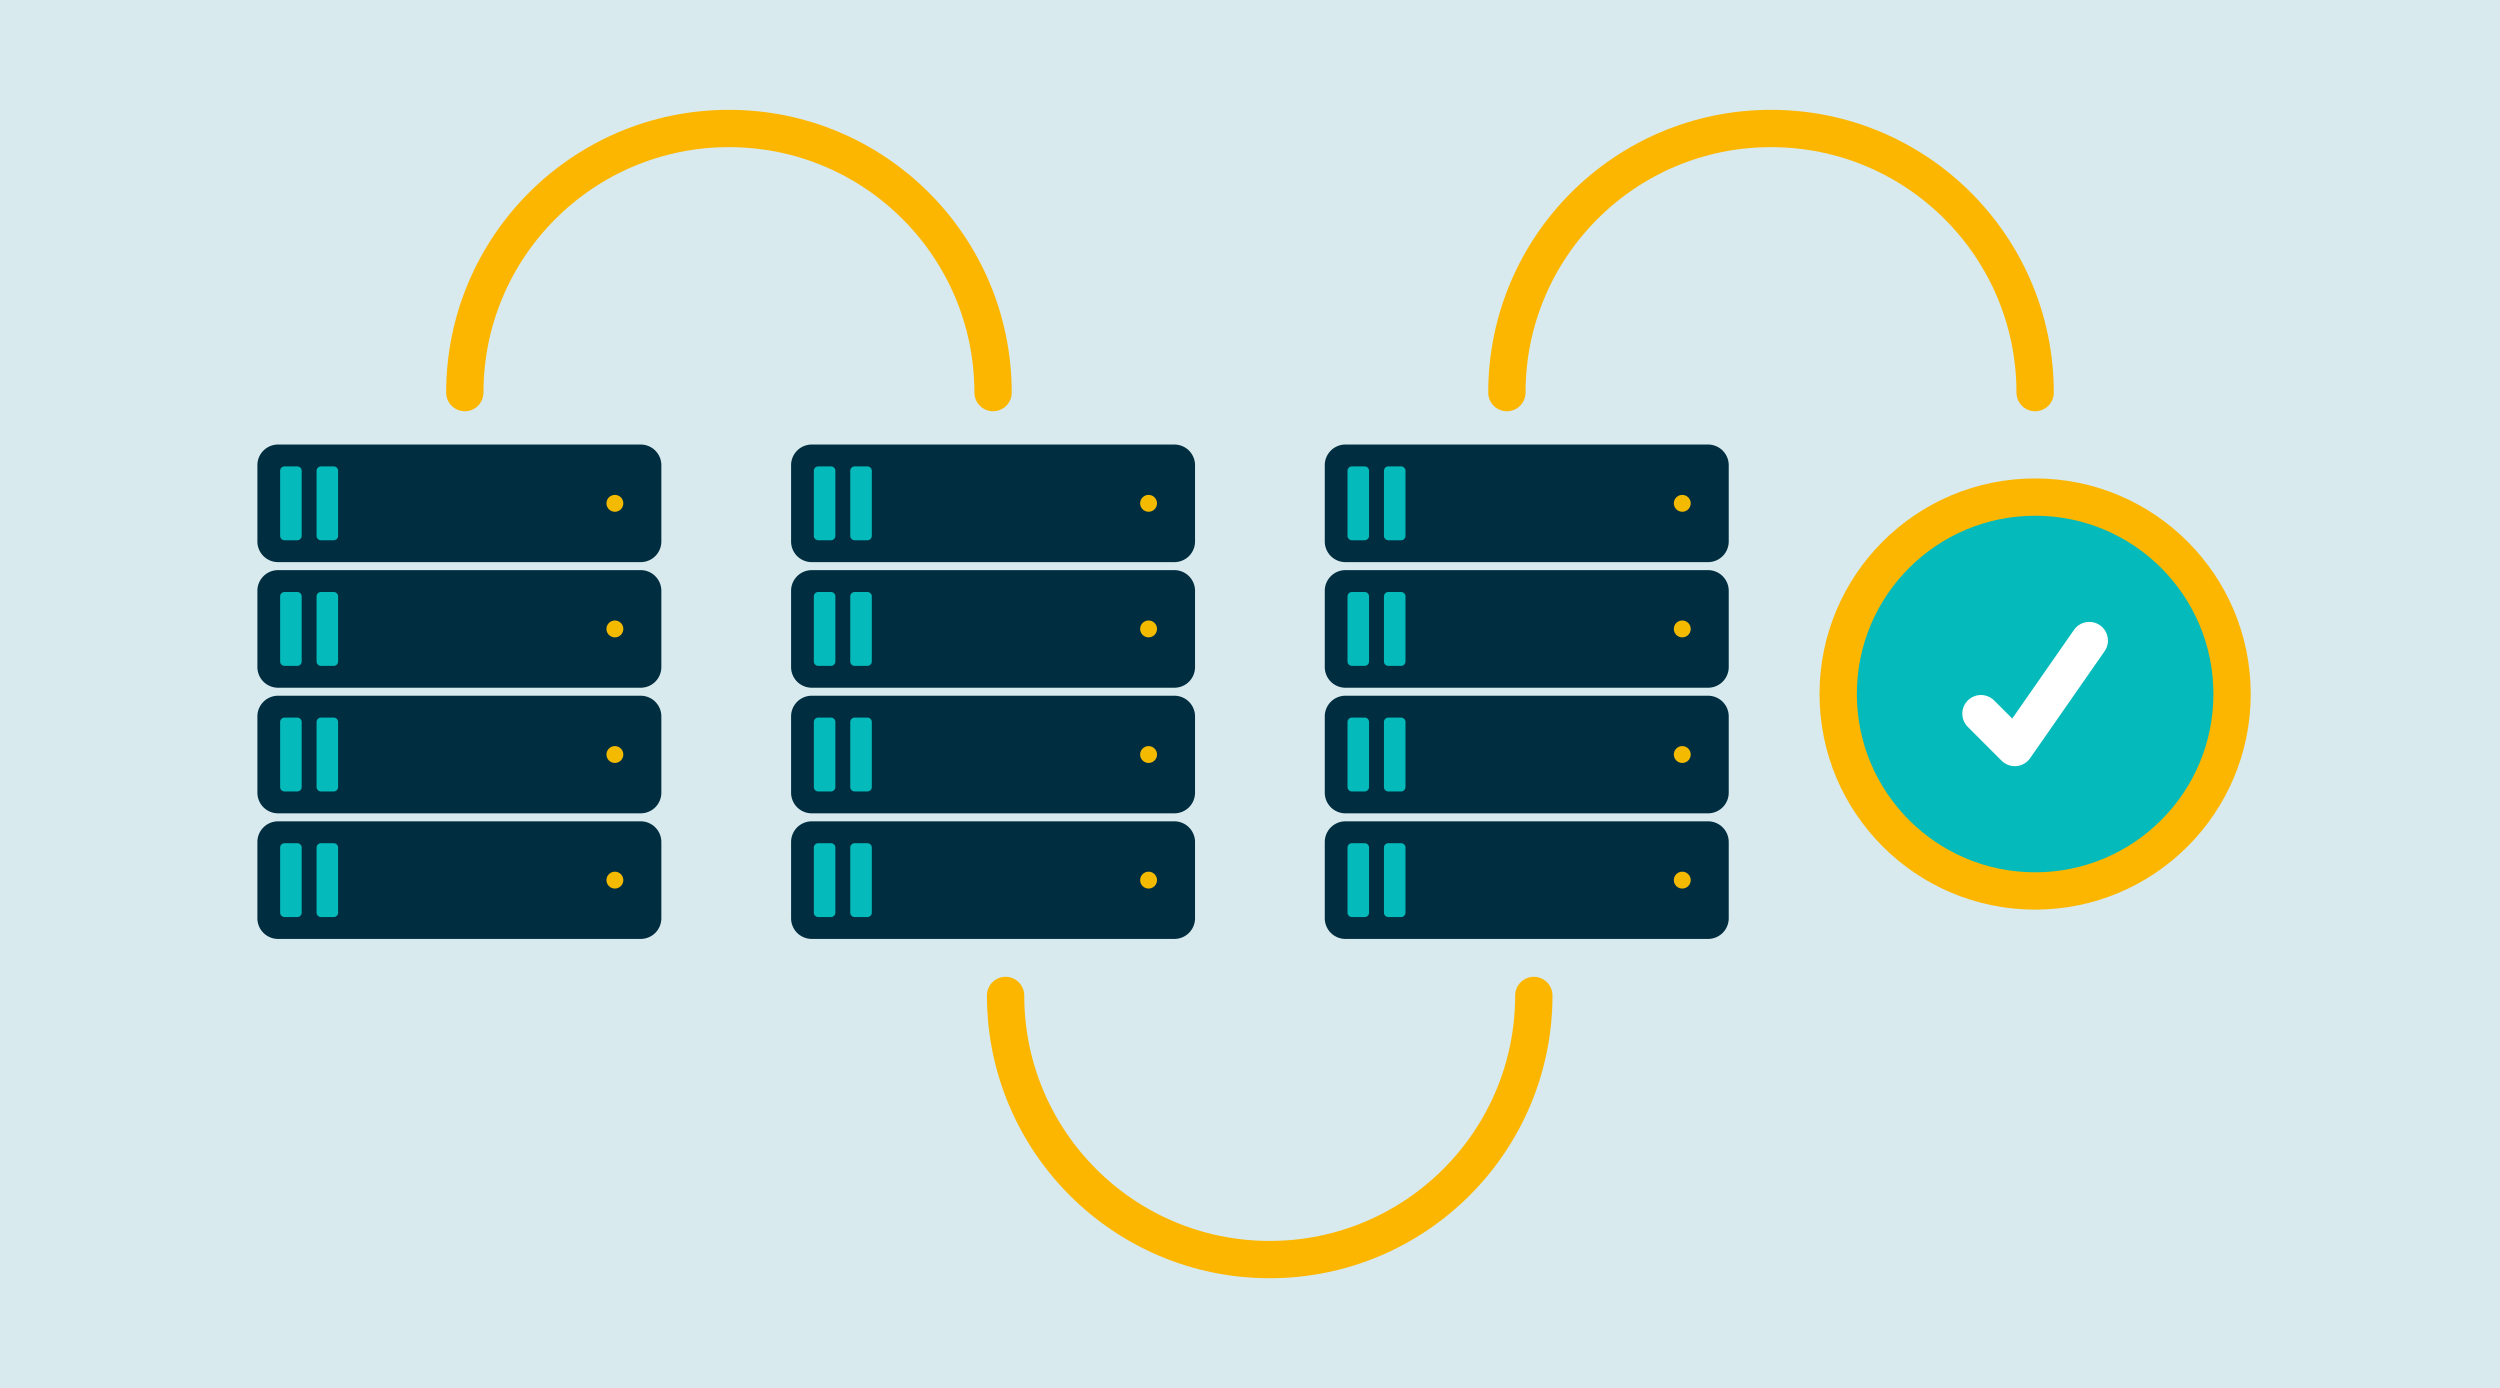 <?xml version="1.0" encoding="UTF-8"?> <svg xmlns="http://www.w3.org/2000/svg" width="670" height="372" fill="none" viewBox="0 0 670 372"><rect x="0" y="0" width="670" height="372" fill="#808080" stroke="none"/><g clip-path="url(#a)"><path fill="#D8EAEE" d="M670 0H0v372h670V0Z"></path><path fill="#04BABA" stroke="#FDB600" stroke-miterlimit="10" stroke-width="10" d="M545.415 238.779c29.149 0 52.78-23.63 52.78-52.78 0-29.15-23.631-52.78-52.78-52.78-29.15 0-52.781 23.63-52.781 52.78 0 29.15 23.631 52.78 52.781 52.78Z"></path><path stroke="#fff" stroke-linecap="round" stroke-linejoin="round" stroke-width="10" d="m530.898 191.261 9.073 9.073 19.96-28.67"></path><path fill="#002E40" fill-rule="evenodd" d="M173.828 153.221c.681.284 1.29.693 1.793 1.196v.008a5.54 5.54 0 0 1 1.196 1.785 5.48 5.48 0 0 1 .424 2.111v20.465a5.48 5.48 0 0 1-.424 2.111 5.531 5.531 0 0 1-1.196 1.793 5.526 5.526 0 0 1-1.793 1.196 5.484 5.484 0 0 1-2.111.425H74.505a5.48 5.48 0 0 1-2.11-.425 5.55 5.55 0 0 1-1.793-1.196 5.544 5.544 0 0 1-1.62-3.904v-20.465a5.505 5.505 0 0 1 1.62-3.896v-.008a5.533 5.533 0 0 1 1.792-1.196 5.48 5.48 0 0 1 2.11-.424h97.213c.739 0 1.453.15 2.111.424Z" clip-rule="evenodd"></path><path fill="#F4BA00" fill-rule="evenodd" d="M166.386 166.957a2.25 2.25 0 0 0-1.595-.66 2.252 2.252 0 0 0-2.255 2.256 2.25 2.25 0 0 0 2.255 2.255 2.25 2.25 0 0 0 2.255-2.255c0-.624-.252-1.188-.66-1.596Z" clip-rule="evenodd"></path><path fill="#002E40" fill-rule="evenodd" d="M173.828 186.882c.681.283 1.29.693 1.793 1.196v.008a5.525 5.525 0 0 1 1.62 3.895v20.465a5.568 5.568 0 0 1-1.62 3.906 5.537 5.537 0 0 1-1.793 1.194 5.485 5.485 0 0 1-2.111.426H74.505a5.499 5.499 0 0 1-2.11-.425 5.55 5.55 0 0 1-1.793-1.196 5.566 5.566 0 0 1-1.62-3.905v-20.465a5.513 5.513 0 0 1 1.62-3.895v-.009a5.547 5.547 0 0 1 1.792-1.195 5.48 5.48 0 0 1 2.11-.425h97.213c.739 0 1.453.151 2.111.425Z" clip-rule="evenodd"></path><path fill="#F4BA00" fill-rule="evenodd" d="M166.386 200.619a2.248 2.248 0 0 0-3.19 0 2.24 2.24 0 0 0-.66 1.594c0 .623.252 1.187.66 1.595.408.408.972.66 1.595.66s1.188-.252 1.595-.66c.408-.408.66-.972.66-1.595s-.252-1.187-.66-1.594Z" clip-rule="evenodd"></path><path fill="#002E40" fill-rule="evenodd" d="M173.828 119.561c.681.282 1.29.692 1.793 1.196v.008a5.508 5.508 0 0 1 1.62 3.896v20.465c0 .739-.15 1.452-.424 2.111a5.531 5.531 0 0 1-1.196 1.793 5.526 5.526 0 0 1-1.793 1.196 5.502 5.502 0 0 1-2.111.424H74.505a5.55 5.55 0 0 1-3.903-1.62 5.544 5.544 0 0 1-1.62-3.904v-20.465a5.505 5.505 0 0 1 1.62-3.896v-.008a5.517 5.517 0 0 1 1.792-1.196 5.48 5.48 0 0 1 2.11-.424h97.213c.739 0 1.453.15 2.111.424Z" clip-rule="evenodd"></path><path fill="#F4BA00" fill-rule="evenodd" d="M166.386 133.297a2.25 2.25 0 0 0-1.595-.66c-.623 0-1.187.252-1.595.66-.408.408-.66.972-.66 1.595a2.252 2.252 0 0 0 2.255 2.256 2.252 2.252 0 0 0 2.255-2.256c0-.623-.252-1.187-.66-1.595Z" clip-rule="evenodd"></path><path fill="#002E40" fill-rule="evenodd" d="M173.828 220.542c.681.283 1.29.693 1.793 1.196v.009a5.515 5.515 0 0 1 1.62 3.894v20.465a5.568 5.568 0 0 1-1.62 3.906 5.555 5.555 0 0 1-1.793 1.195 5.503 5.503 0 0 1-2.111.425H74.505a5.499 5.499 0 0 1-2.11-.425 5.547 5.547 0 0 1-1.793-1.195 5.58 5.58 0 0 1-1.197-1.794 5.507 5.507 0 0 1-.424-2.112v-20.465a5.504 5.504 0 0 1 1.62-3.894v-.009a5.55 5.55 0 0 1 1.793-1.196 5.48 5.48 0 0 1 2.11-.425h97.213c.739 0 1.453.151 2.111.425Z" clip-rule="evenodd"></path><path fill="#F4BA00" fill-rule="evenodd" d="M166.386 234.279a2.248 2.248 0 0 0-3.19 0c-.408.408-.66.971-.66 1.594a2.25 2.25 0 0 0 2.255 2.255c.623 0 1.188-.252 1.595-.66.408-.408.66-.972.66-1.595s-.252-1.186-.66-1.594Z" clip-rule="evenodd"></path><path fill="#04BABA" d="M79.666 124.992h-3.403c-.655 0-1.186.531-1.186 1.186v17.428c0 .655.53 1.186 1.186 1.186h3.403c.655 0 1.186-.531 1.186-1.186v-17.428c0-.655-.531-1.186-1.186-1.186Zm0 33.66h-3.403c-.655 0-1.186.531-1.186 1.186v17.428c0 .655.53 1.186 1.186 1.186h3.403c.655 0 1.186-.531 1.186-1.186v-17.428c0-.655-.531-1.186-1.186-1.186Zm0 33.66h-3.403c-.655 0-1.186.531-1.186 1.187v17.427c0 .655.53 1.186 1.186 1.186h3.403c.655 0 1.186-.531 1.186-1.186v-17.427c0-.656-.531-1.187-1.186-1.187Zm0 33.661h-3.403c-.655 0-1.186.531-1.186 1.186v17.427c0 .655.53 1.186 1.186 1.186h3.403c.655 0 1.186-.531 1.186-1.186v-17.427c0-.655-.531-1.186-1.186-1.186Zm9.762-100.981h-3.403c-.655 0-1.186.531-1.186 1.186v17.428c0 .655.531 1.186 1.186 1.186h3.403c.655 0 1.186-.531 1.186-1.186v-17.428c0-.655-.531-1.186-1.186-1.186Zm0 33.66h-3.403c-.655 0-1.186.531-1.186 1.186v17.428c0 .655.531 1.186 1.186 1.186h3.403c.655 0 1.186-.531 1.186-1.186v-17.428c0-.655-.531-1.186-1.186-1.186Zm0 33.66h-3.403c-.655 0-1.186.531-1.186 1.187v17.427c0 .655.531 1.186 1.186 1.186h3.403c.655 0 1.186-.531 1.186-1.186v-17.427c0-.656-.531-1.187-1.186-1.187Zm0 33.661h-3.403c-.655 0-1.186.531-1.186 1.186v17.427c0 .655.531 1.186 1.186 1.186h3.403c.655 0 1.186-.531 1.186-1.186v-17.427c0-.655-.531-1.186-1.186-1.186Z"></path><path fill="#002E40" fill-rule="evenodd" d="M316.856 153.221a5.557 5.557 0 0 1 1.794 1.196v.008a5.573 5.573 0 0 1 1.196 1.785c.273.657.424 1.372.424 2.111v20.465a5.547 5.547 0 0 1-1.62 3.904 5.52 5.52 0 0 1-1.794 1.196 5.475 5.475 0 0 1-2.11.425h-97.213a5.483 5.483 0 0 1-2.11-.425 5.547 5.547 0 0 1-1.793-1.196 5.547 5.547 0 0 1-1.62-3.904v-20.465c0-.739.151-1.454.424-2.111a5.556 5.556 0 0 1 1.196-1.785v-.008a5.531 5.531 0 0 1 1.793-1.196 5.478 5.478 0 0 1 2.11-.424h97.213c.739 0 1.453.15 2.11.424Z" clip-rule="evenodd"></path><path fill="#F4BA00" fill-rule="evenodd" d="M309.415 166.957a2.252 2.252 0 0 0-1.595-.66 2.252 2.252 0 0 0-2.255 2.256 2.25 2.25 0 0 0 2.255 2.255 2.25 2.25 0 0 0 2.255-2.255c0-.624-.252-1.188-.66-1.596Z" clip-rule="evenodd"></path><path fill="#002E40" fill-rule="evenodd" d="M316.856 186.882a5.54 5.54 0 0 1 1.794 1.196v.008a5.506 5.506 0 0 1 1.62 3.895v20.465c0 .739-.151 1.454-.424 2.112a5.584 5.584 0 0 1-1.196 1.794 5.53 5.53 0 0 1-1.794 1.194 5.476 5.476 0 0 1-2.11.426h-97.213a5.501 5.501 0 0 1-2.11-.425 5.547 5.547 0 0 1-1.793-1.196 5.569 5.569 0 0 1-1.62-3.905v-20.465a5.506 5.506 0 0 1 1.62-3.895v-.009a5.545 5.545 0 0 1 1.793-1.195 5.479 5.479 0 0 1 2.11-.425h97.213c.739 0 1.453.151 2.11.425Z" clip-rule="evenodd"></path><path fill="#F4BA00" fill-rule="evenodd" d="M309.415 200.619a2.25 2.25 0 0 0-3.19 0 2.24 2.24 0 0 0-.66 1.594c0 .623.252 1.187.66 1.595.408.408.972.66 1.595.66s1.187-.252 1.595-.66c.408-.408.66-.972.66-1.595s-.252-1.187-.66-1.594Z" clip-rule="evenodd"></path><path fill="#002E40" fill-rule="evenodd" d="M316.856 119.561a5.51 5.51 0 0 1 1.794 1.196v.008a5.54 5.54 0 0 1 1.196 1.785c.273.657.424 1.372.424 2.111v20.465a5.547 5.547 0 0 1-1.62 3.904 5.52 5.52 0 0 1-1.794 1.196 5.493 5.493 0 0 1-2.11.424h-97.213a5.547 5.547 0 0 1-3.903-1.62 5.547 5.547 0 0 1-1.62-3.904v-20.465a5.524 5.524 0 0 1 1.62-3.896v-.008a5.515 5.515 0 0 1 1.793-1.196 5.478 5.478 0 0 1 2.11-.424h97.213c.739 0 1.453.15 2.11.424Z" clip-rule="evenodd"></path><path fill="#F4BA00" fill-rule="evenodd" d="M309.415 133.297a2.252 2.252 0 0 0-1.595-.66c-.623 0-1.187.252-1.595.66-.408.408-.66.972-.66 1.595a2.252 2.252 0 0 0 2.255 2.256 2.252 2.252 0 0 0 2.255-2.256c0-.623-.252-1.187-.66-1.595Z" clip-rule="evenodd"></path><path fill="#002E40" fill-rule="evenodd" d="M316.856 220.542a5.54 5.54 0 0 1 1.794 1.196v.009a5.547 5.547 0 0 1 1.196 1.784c.273.658.424 1.371.424 2.11v20.465a5.5 5.5 0 0 1-.424 2.112 5.584 5.584 0 0 1-1.196 1.794 5.549 5.549 0 0 1-1.794 1.195 5.494 5.494 0 0 1-2.11.425h-97.213a5.501 5.501 0 0 1-2.11-.425 5.545 5.545 0 0 1-1.793-1.195 5.584 5.584 0 0 1-1.196-1.794 5.5 5.5 0 0 1-.424-2.112v-20.465a5.53 5.53 0 0 1 1.62-3.894v-.009a5.547 5.547 0 0 1 1.793-1.196 5.479 5.479 0 0 1 2.11-.425h97.213c.739 0 1.453.151 2.11.425Z" clip-rule="evenodd"></path><path fill="#F4BA00" fill-rule="evenodd" d="M309.415 234.279a2.25 2.25 0 0 0-3.19 0c-.408.408-.66.971-.66 1.594 0 .623.252 1.187.66 1.595.408.408.972.66 1.595.66s1.187-.252 1.595-.66c.408-.408.66-.972.66-1.595s-.252-1.186-.66-1.594Z" clip-rule="evenodd"></path><path fill="#04BABA" d="M222.695 124.992h-3.403c-.655 0-1.186.531-1.186 1.186v17.428c0 .655.531 1.186 1.186 1.186h3.403c.655 0 1.186-.531 1.186-1.186v-17.428c0-.655-.531-1.186-1.186-1.186Zm0 33.66h-3.403c-.655 0-1.186.531-1.186 1.186v17.428c0 .655.531 1.186 1.186 1.186h3.403c.655 0 1.186-.531 1.186-1.186v-17.428c0-.655-.531-1.186-1.186-1.186Zm0 33.66h-3.403c-.655 0-1.186.531-1.186 1.187v17.427c0 .655.531 1.186 1.186 1.186h3.403c.655 0 1.186-.531 1.186-1.186v-17.427c0-.656-.531-1.187-1.186-1.187Zm0 33.661h-3.403c-.655 0-1.186.531-1.186 1.186v17.427c0 .655.531 1.186 1.186 1.186h3.403c.655 0 1.186-.531 1.186-1.186v-17.427c0-.655-.531-1.186-1.186-1.186Zm9.762-100.981h-3.403c-.655 0-1.186.531-1.186 1.186v17.428c0 .655.531 1.186 1.186 1.186h3.403c.655 0 1.186-.531 1.186-1.186v-17.428c0-.655-.531-1.186-1.186-1.186Zm0 33.66h-3.403c-.655 0-1.186.531-1.186 1.186v17.428c0 .655.531 1.186 1.186 1.186h3.403c.655 0 1.186-.531 1.186-1.186v-17.428c0-.655-.531-1.186-1.186-1.186Zm0 33.66h-3.403c-.655 0-1.186.531-1.186 1.187v17.427c0 .655.531 1.186 1.186 1.186h3.403c.655 0 1.186-.531 1.186-1.186v-17.427c0-.656-.531-1.187-1.186-1.187Zm0 33.661h-3.403c-.655 0-1.186.531-1.186 1.186v17.427c0 .655.531 1.186 1.186 1.186h3.403c.655 0 1.186-.531 1.186-1.186v-17.427c0-.655-.531-1.186-1.186-1.186Z"></path><path fill="#002E40" fill-rule="evenodd" d="M459.885 153.221c.682.284 1.29.693 1.793 1.196v.008a5.54 5.54 0 0 1 1.621 3.896v20.465a5.48 5.48 0 0 1-.425 2.111 5.515 5.515 0 0 1-2.989 2.989 5.475 5.475 0 0 1-2.11.425h-97.213a5.475 5.475 0 0 1-2.11-.425 5.547 5.547 0 0 1-1.793-1.196 5.547 5.547 0 0 1-1.62-3.904v-20.465c0-.739.151-1.454.424-2.111a5.54 5.54 0 0 1 1.196-1.785v-.008a5.531 5.531 0 0 1 1.793-1.196 5.474 5.474 0 0 1 2.11-.424h97.213c.739 0 1.453.15 2.11.424Z" clip-rule="evenodd"></path><path fill="#F4BA00" fill-rule="evenodd" d="M452.444 166.957a2.252 2.252 0 0 0-1.595-.66 2.252 2.252 0 0 0-2.255 2.256 2.25 2.25 0 0 0 2.255 2.255 2.25 2.25 0 0 0 2.255-2.255c0-.624-.252-1.188-.66-1.596Z" clip-rule="evenodd"></path><path fill="#002E40" fill-rule="evenodd" d="M459.885 186.882c.682.283 1.29.693 1.793 1.196v.008a5.525 5.525 0 0 1 1.621 3.895v20.465c0 .739-.151 1.454-.425 2.112a5.552 5.552 0 0 1-1.196 1.794 5.515 5.515 0 0 1-1.793 1.194 5.476 5.476 0 0 1-2.11.426h-97.213a5.494 5.494 0 0 1-2.11-.425 5.547 5.547 0 0 1-1.793-1.196 5.569 5.569 0 0 1-1.62-3.905v-20.465a5.506 5.506 0 0 1 1.62-3.895v-.009a5.545 5.545 0 0 1 1.793-1.195 5.475 5.475 0 0 1 2.11-.425h97.213c.739 0 1.453.151 2.11.425Z" clip-rule="evenodd"></path><path fill="#F4BA00" fill-rule="evenodd" d="M452.444 200.619a2.25 2.25 0 0 0-3.19 0 2.24 2.24 0 0 0-.66 1.594c0 .623.252 1.187.66 1.595.408.408.972.66 1.595.66s1.187-.252 1.595-.66c.408-.408.66-.972.66-1.595s-.252-1.187-.66-1.594Z" clip-rule="evenodd"></path><path fill="#002E40" fill-rule="evenodd" d="M459.885 119.561c.682.282 1.29.692 1.793 1.196v.008a5.508 5.508 0 0 1 1.196 1.785 5.48 5.48 0 0 1 .425 2.111v20.465c0 .739-.151 1.452-.425 2.111a5.515 5.515 0 0 1-2.989 2.989 5.493 5.493 0 0 1-2.11.424h-97.213a5.547 5.547 0 0 1-3.903-1.62 5.547 5.547 0 0 1-1.62-3.904v-20.465a5.508 5.508 0 0 1 1.62-3.896v-.008a5.515 5.515 0 0 1 1.793-1.196 5.474 5.474 0 0 1 2.11-.424h97.213c.739 0 1.453.15 2.11.424Z" clip-rule="evenodd"></path><path fill="#F4BA00" fill-rule="evenodd" d="M452.444 133.297a2.252 2.252 0 0 0-1.595-.66c-.623 0-1.187.252-1.595.66-.408.408-.66.972-.66 1.595a2.252 2.252 0 0 0 2.255 2.256 2.252 2.252 0 0 0 2.255-2.256c0-.623-.252-1.187-.66-1.595Z" clip-rule="evenodd"></path><path fill="#002E40" fill-rule="evenodd" d="M459.885 220.542c.682.283 1.29.693 1.793 1.196v.009a5.515 5.515 0 0 1 1.621 3.894v20.465c0 .741-.151 1.454-.425 2.112a5.552 5.552 0 0 1-1.196 1.794 5.534 5.534 0 0 1-1.793 1.195 5.494 5.494 0 0 1-2.11.425h-97.213a5.494 5.494 0 0 1-2.11-.425 5.545 5.545 0 0 1-1.793-1.195 5.584 5.584 0 0 1-1.196-1.794 5.5 5.5 0 0 1-.424-2.112v-20.465a5.515 5.515 0 0 1 1.62-3.894v-.009a5.547 5.547 0 0 1 1.793-1.196 5.475 5.475 0 0 1 2.11-.425h97.213c.739 0 1.453.151 2.11.425Z" clip-rule="evenodd"></path><path fill="#F4BA00" fill-rule="evenodd" d="M452.444 234.279a2.25 2.25 0 0 0-3.19 0c-.408.408-.66.971-.66 1.594 0 .623.252 1.187.66 1.595.408.408.972.66 1.595.66s1.187-.252 1.595-.66c.408-.408.66-.972.66-1.595s-.252-1.186-.66-1.594Z" clip-rule="evenodd"></path><path fill="#04BABA" d="M365.723 124.992h-3.402c-.655 0-1.186.531-1.186 1.186v17.428c0 .655.531 1.186 1.186 1.186h3.402c.655 0 1.186-.531 1.186-1.186v-17.428c0-.655-.531-1.186-1.186-1.186Zm0 33.66h-3.402c-.655 0-1.186.531-1.186 1.186v17.428c0 .655.531 1.186 1.186 1.186h3.402c.655 0 1.186-.531 1.186-1.186v-17.428c0-.655-.531-1.186-1.186-1.186Zm0 33.66h-3.402c-.655 0-1.186.531-1.186 1.187v17.427c0 .655.531 1.186 1.186 1.186h3.402c.655 0 1.186-.531 1.186-1.186v-17.427c0-.656-.531-1.187-1.186-1.187Zm0 33.661h-3.402c-.655 0-1.186.531-1.186 1.186v17.427c0 .655.531 1.186 1.186 1.186h3.402c.655 0 1.186-.531 1.186-1.186v-17.427c0-.655-.531-1.186-1.186-1.186Zm9.763-100.981h-3.403c-.655 0-1.186.531-1.186 1.186v17.428c0 .655.531 1.186 1.186 1.186h3.403c.655 0 1.186-.531 1.186-1.186v-17.428c0-.655-.531-1.186-1.186-1.186Zm0 33.66h-3.403c-.655 0-1.186.531-1.186 1.186v17.428c0 .655.531 1.186 1.186 1.186h3.403c.655 0 1.186-.531 1.186-1.186v-17.428c0-.655-.531-1.186-1.186-1.186Zm0 33.66h-3.403c-.655 0-1.186.531-1.186 1.187v17.427c0 .655.531 1.186 1.186 1.186h3.403c.655 0 1.186-.531 1.186-1.186v-17.427c0-.656-.531-1.187-1.186-1.187Zm0 33.661h-3.403c-.655 0-1.186.531-1.186 1.186v17.427c0 .655.531 1.186 1.186 1.186h3.403c.655 0 1.186-.531 1.186-1.186v-17.427c0-.655-.531-1.186-1.186-1.186Z"></path><path stroke="#FDB600" stroke-linecap="round" stroke-miterlimit="10" stroke-width="10" d="M266.14 105.217c0-39.093-31.691-70.783-70.783-70.783-39.093 0-70.784 31.69-70.784 70.783m144.926 161.564c0 39.093 31.691 70.783 70.783 70.783 39.093 0 70.783-31.69 70.783-70.783m134.35-161.564c0-39.093-31.691-70.783-70.784-70.783-39.092 0-70.783 31.69-70.783 70.783"></path></g><defs><clipPath id="a"><path fill="#fff" d="M0 0h670v372H0z"></path></clipPath></defs></svg> 